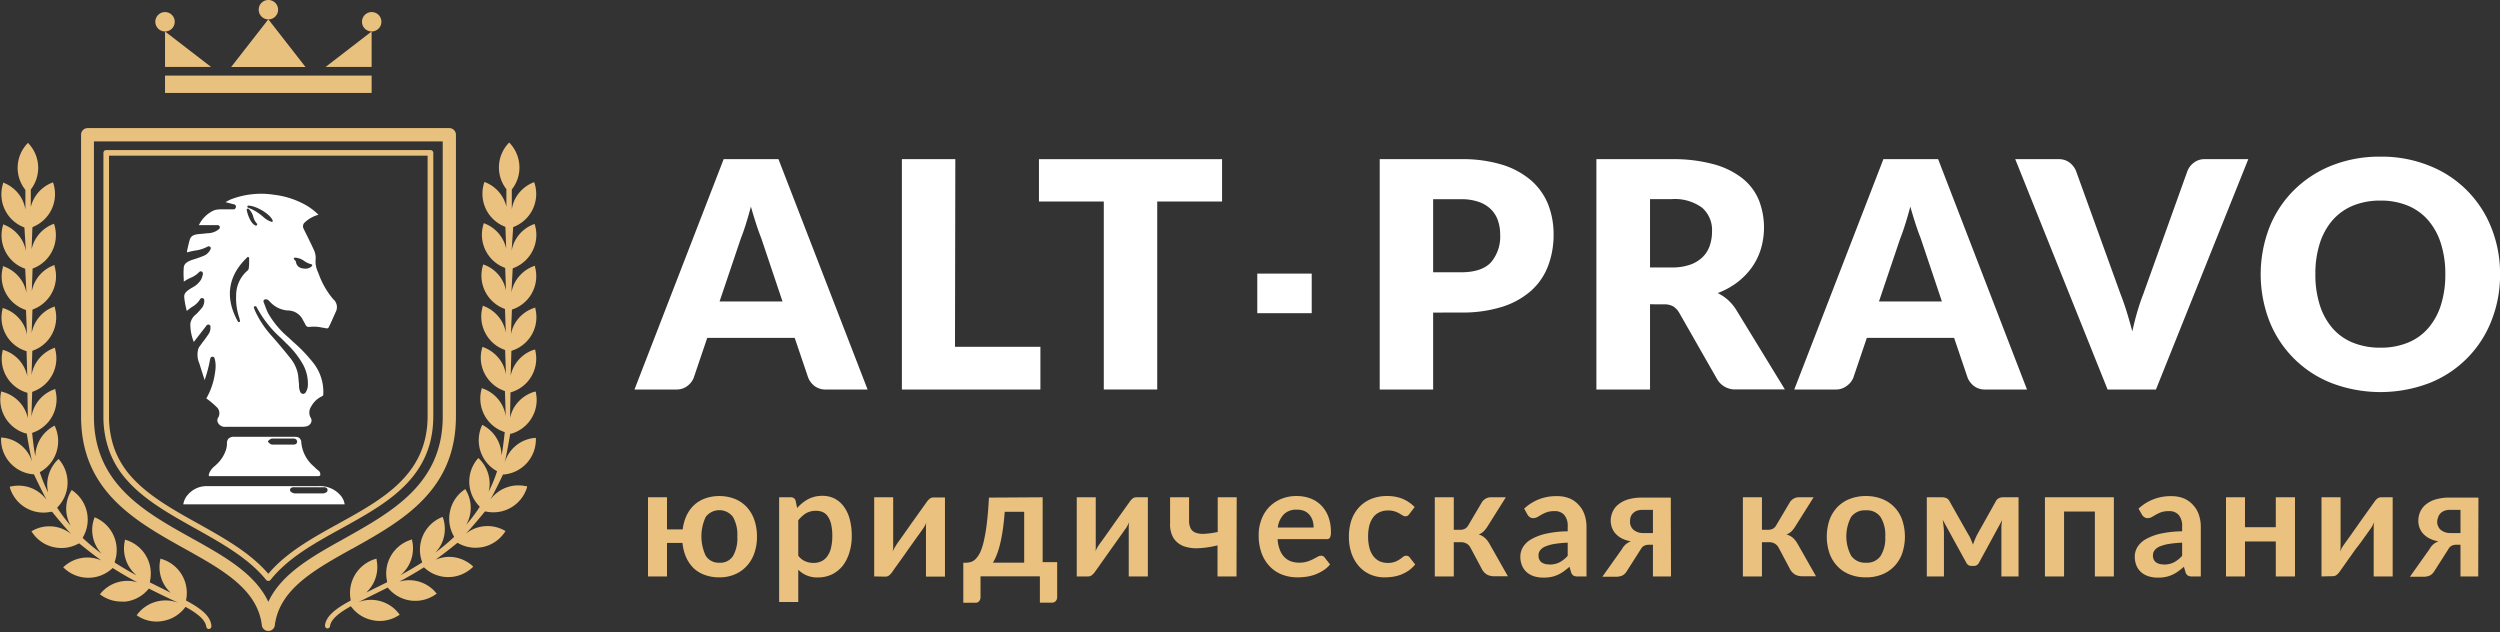 <?xml version="1.0" encoding="UTF-8"?> <svg xmlns="http://www.w3.org/2000/svg" id="Слой_1" data-name="Слой 1" viewBox="0 0 379.01 95.82"><rect x="0" y="0" width="379.01" height="95.82" fill="#333333" stroke="none"/> <defs> <style>.cls-1,.cls-3{fill:#e9c17f;}.cls-1{fill-rule:evenodd;}.cls-2{fill:#fff;}.cls-4{fill:#eac17f;}</style> </defs> <title>qw</title> <polygon class="cls-1" points="37.88 6.52 35.05 10.15 35.03 10.16 40.68 10.16 46.32 10.16 46.31 10.15 43.48 6.52 40.68 2.93 37.88 6.52 37.88 6.52"></polygon> <polygon class="cls-1" points="56.34 4.77 49.36 10.15 49.36 10.15 56.34 10.15 56.34 10.15 56.34 4.77 56.34 4.77"></polygon> <polygon class="cls-1" points="56.34 11.46 25.02 11.46 25.02 14.09 56.34 14.09 56.34 11.46 56.34 11.46"></polygon> <polygon class="cls-1" points="32 10.15 25.02 4.77 25.02 10.15 25.02 10.15 32 10.15 32 10.15 32 10.15"></polygon> <path class="cls-1" d="M133,375.44a1.47,1.47,0,1,1-1.47,1.47,1.47,1.47,0,0,1,1.47-1.47Z" transform="translate(-107.98 -373.61)"></path> <path class="cls-1" d="M148.66,373.61a1.47,1.47,0,1,1-1.46,1.46,1.46,1.46,0,0,1,1.46-1.46Z" transform="translate(-107.98 -373.61)"></path> <path class="cls-1" d="M164.32,375.44a1.47,1.47,0,1,1-1.46,1.47,1.47,1.47,0,0,1,1.46-1.47Z" transform="translate(-107.98 -373.61)"></path> <path class="cls-2" d="M138.14,414.89a.33.33,0,0,1,.4-.12.34.34,0,0,1,.2.37,3.07,3.07,0,0,1-.27.84,3.3,3.3,0,0,1-1.35,1.23c-.78.47-1.26.81-1.21,1.45a11.34,11.34,0,0,0,.31,1.77l.08.32a7.9,7.9,0,0,1,.81-.62,3.29,3.29,0,0,0,1.21-1.16.33.33,0,0,1,.39-.16.33.33,0,0,1,.24.34,1.86,1.86,0,0,1-.26,1,10.07,10.07,0,0,1-1,1.12,2.18,2.18,0,0,0-.85,1.4,7.1,7.1,0,0,0,.52,2.78l1.93-2.49a.33.33,0,0,1,.59.28,1.7,1.7,0,0,1,0,.22,1.57,1.57,0,0,1-.19.65c-.24.38-.5.73-.76,1.09-.14.17-.27.35-.4.53l-.14.2a2.3,2.3,0,0,0-.34.54,3.28,3.28,0,0,0,.15,2.23c.24.78.49,1.55.74,2.34l.06.2a20.11,20.11,0,0,0,.8-3l.07-.29a.32.32,0,0,1,.32-.26.31.31,0,0,1,.32.25,4,4,0,0,1,.16,1.16,6.87,6.87,0,0,1-.11,1.13,10.58,10.58,0,0,1-1.3,3.78s0,0,0,0l0,0a12.58,12.58,0,0,1,1.5,1.25,1.28,1.28,0,0,1,.25,1.73.79.79,0,0,0,.05.77,1.17,1.17,0,0,0,1.18.55h11.63a2.79,2.79,0,0,0,.63-.08,1,1,0,0,0,.65-.57.76.76,0,0,0-.05-.69,1.61,1.61,0,0,1,.07-1.75,3.51,3.51,0,0,1,1.58-1.51c.19-.09.23-.15.24-.31a7.09,7.09,0,0,0-1.58-4.86,23.46,23.46,0,0,0-3-3.12l-.71-.66a13.67,13.67,0,0,1-3.08-3.68,10.11,10.11,0,0,1-.46-1.12c-.07-.17-.13-.34-.2-.52a.34.34,0,0,1,0-.31.34.34,0,0,1,.28-.14h.1a.46.46,0,0,1,.28.1c.1.08.19.18.29.27a4,4,0,0,0,2.7,1.32,2.54,2.54,0,0,1,2.28,1.41c.08.16.17.31.26.47l.13.25a.55.55,0,0,0,.63.36,5.67,5.67,0,0,1,1.3,0,5.09,5.09,0,0,1,.66.12c.23,0,.46.09.69.11h0a.36.36,0,0,0,.22-.11c.28-.54.53-1.11.78-1.68l.32-.71a1.57,1.57,0,0,0-.39-1.94,12.4,12.4,0,0,1-2.2-3.84l-.1-.25a3.74,3.74,0,0,1-.37-1.79,2.9,2.9,0,0,0-.25-1.57c-.29-.64-.6-1.27-.91-1.9-.22-.45-.45-.9-.67-1.36a.79.79,0,0,1,.11-.84,4.87,4.87,0,0,1,2.16-1.24,9,9,0,0,0-1.92-1.47,12.94,12.94,0,0,0-4.79-1.56,12.79,12.79,0,0,0-6.58.7,5.47,5.47,0,0,0-.79.42l1.32.34a.34.34,0,0,1,.25.3.41.41,0,0,1-.08.29c-.06.07-.14.16-.23.16l-.43,0-1,0-.46,0a3.6,3.6,0,0,0-1.08.13,4.68,4.68,0,0,0-2.34,2.26h2.85a.34.34,0,0,1,.31.21.34.34,0,0,1-.09.37,2.65,2.65,0,0,1-1.54.64c-.29,0-.58.06-.88.08l-.66.06c-.82.08-1.19.31-1.35.8s-.29,1.12-.43,1.72c0,.09,0,.17,0,.26a9.16,9.16,0,0,1,1.21-.28,5.64,5.64,0,0,0,1.9-.6.33.33,0,0,1,.41.05.32.32,0,0,1,0,.41,2,2,0,0,1-.79.84,14.73,14.73,0,0,1-1.52.57l-.44.14c-.72.25-1.21.55-1.27,1.16a12,12,0,0,0,0,1.8c0,.11,0,.23,0,.34a6.93,6.93,0,0,1,1-.57A3.7,3.7,0,0,0,138.14,414.89Zm14.59-2.22a2.59,2.59,0,0,1,1.39.52,3.16,3.16,0,0,0,1.06.48.18.18,0,0,1,.13.12.16.16,0,0,1-.05.17,1.38,1.38,0,0,1-1,.38,2.34,2.34,0,0,1-.49-.06,1.09,1.09,0,0,1-.92-1,.78.78,0,0,0-.16-.22l-.14-.15a.17.17,0,0,1,0-.18A.2.2,0,0,1,152.73,412.67Zm-2.15,12.19c.27.27.54.53.81.81a13.44,13.44,0,0,1,2.54,3.22,6.09,6.09,0,0,1,.72,3.27,2.18,2.18,0,0,1-.27.84.54.54,0,0,1-.46.33h0a.55.55,0,0,1-.44-.35,2.55,2.55,0,0,1-.17-.81v0c0-.24,0-.48-.05-.72a11.31,11.31,0,0,0-.12-1.17,5.7,5.7,0,0,0-1.28-2.54c-.65-.83-1.35-1.64-2-2.42-.22-.24-.43-.49-.64-.73a14.91,14.91,0,0,1-2.55-3.81,2.35,2.35,0,0,1-.14-.37l-.06-.15a.19.19,0,0,1,.08-.21l.08,0a.17.17,0,0,1,.14,0,.22.22,0,0,1,.1.09A16.7,16.7,0,0,0,150.58,424.86Zm-5-20.08c1.24,0,3.39,1.3,3.73,2.25a.16.16,0,0,1,0,.16.14.14,0,0,1-.12.06h0a3.1,3.1,0,0,1-1.24-.71l-.21-.17a7.06,7.06,0,0,0-2.14-1.27.16.16,0,0,1-.12-.18A.18.18,0,0,1,145.6,404.78Zm-.11.48a.21.21,0,0,1,.2,0,2.61,2.61,0,0,1,.72,1.26,2.38,2.38,0,0,0,.55,1,.18.18,0,0,1,0,.21.16.16,0,0,1-.14.08h-.05c-.67-.22-1.18-1.41-1.38-2.42A.18.18,0,0,1,145.49,405.26Zm0,7.33a.15.15,0,0,1,.18,0,.16.16,0,0,1,.1.16l0,.39c0,.38,0,.77-.06,1.16a.61.61,0,0,1-.23.37,4.92,4.92,0,0,0-1.68,3.71,9.32,9.32,0,0,0,.52,3.54c0,.08,0,.16.06.23l0,.1a.17.17,0,0,1-.1.19h-.06a.18.18,0,0,1-.15-.08C142.65,419.86,141.73,416.15,145.5,412.59Z" transform="translate(-107.98 -373.61)"></path> <path class="cls-2" d="M155.58,444.34a5.35,5.35,0,0,1-1.93-3.79.82.82,0,0,0-.15-.37c-.19-.32-.52-.35-1-.35h-9a1.19,1.19,0,0,0-.86.26,1,1,0,0,0-.25.77,3.18,3.18,0,0,1-.17,1,5.2,5.2,0,0,1-1.48,2.22l-.21.2a2.52,2.52,0,0,0-.88,1.22,1.11,1.11,0,0,0,0,.29h16.54a.41.41,0,0,0,.33-.11c.05-.07,0-.2,0-.37a1.23,1.23,0,0,0-.19-.31C156,444.78,155.8,444.56,155.58,444.34Zm-2.65-3.49a.62.62,0,0,1-.48.16h-1.58l-1.65,0a.66.66,0,0,1-.42-.23l-.12-.11a.19.19,0,0,1-.07-.14.14.14,0,0,1,.08-.13l.13-.1a.77.77,0,0,1,.41-.21c.39,0,.79,0,1.18,0h2c.53,0,.6.32.61.46A.44.44,0,0,1,152.93,440.85Z" transform="translate(-107.98 -373.61)"></path> <path class="cls-2" d="M159.61,448.72a4.09,4.09,0,0,0-3.36-1.41h-1.89l-15.07,0a3.7,3.7,0,0,0-2.8,1.27,2.82,2.82,0,0,0-.72,1.49h24.46A2.6,2.6,0,0,0,159.61,448.72Zm-2.64-.31c-.53,0-1.08,0-1.6,0h-1.76l-.94,0c-.22,0-.66-.19-.71-.43a.44.44,0,0,1,.08-.34.66.66,0,0,1,.53-.16h.05c1.38,0,2.81,0,4.39,0v.16l0-.16a.68.68,0,0,1,.54.16.4.4,0,0,1,.08.34C157.62,448.25,157.16,448.4,157,448.41Z" transform="translate(-107.98 -373.61)"></path> <path class="cls-3" d="M148.66,464.85c2-4.3,6.71-6.92,11.66-9.67,7.1-4,14.78-8.24,14.78-18.41V395.05H122.22v41.72c0,10.17,7.68,14.45,14.79,18.41,4.94,2.75,9.63,5.37,11.65,9.67Zm12.61-8c-5.71,3.18-11,6.15-11.64,11.66a1,1,0,0,1-1.94,0c-.6-5.52-5.93-8.49-11.63-11.67-7.59-4.23-15.79-8.8-15.79-20.11v-42.7a1,1,0,0,1,1-1h54.83a1,1,0,0,1,1,1v42.7c0,11.31-8.21,15.88-15.79,20.11Z" transform="translate(-107.98 -373.61)"></path> <path class="cls-4" d="M136.19,464.65v-.07a5.36,5.36,0,0,0-3.74-6.23l-.17-.05,0,.18a5.27,5.27,0,0,0,1.59,5l-.8-.4h0l-2.36-1.17,0-.16a5.33,5.33,0,0,0-3.63-6.28l-.17-.06,0,.18a5.31,5.31,0,0,0,1.77,5.25c-1.09-.59-2.19-1.23-3.3-1.94l0-.15a5.36,5.36,0,0,0-2.89-6.65l-.17-.07-.06.17a5.25,5.25,0,0,0,1.12,5.35,31.39,31.39,0,0,1-2.85-2.37l0-.07A5.35,5.35,0,0,0,119,448l-.15-.11-.09.16a5.21,5.21,0,0,0-.06,5.26,23.9,23.9,0,0,1-2.06-2.74l0,0a5.36,5.36,0,0,0,.33-7.25l-.12-.13-.12.12a5.4,5.4,0,0,0-1.59,3.56,5.65,5.65,0,0,0,.15,1.43,23.52,23.52,0,0,1-1.28-3.11l0,0a5.28,5.28,0,0,0,2.51-3,5.34,5.34,0,0,0-.19-3.89l-.07-.16-.16.08a5.35,5.35,0,0,0-2.5,3,5,5,0,0,0-.26,1.58c-.25-1.15-.49-3.56-.49-3.56l.17-.06a5.35,5.35,0,0,0,3.35-6.43l0-.18-.17.07a5.3,5.3,0,0,0-3.46,4.19l.12-3.81.17-.06a5.36,5.36,0,0,0,3.3-6.46l0-.18-.17.06a5.36,5.36,0,0,0-2.91,2.59,5.26,5.26,0,0,0-.49,1.53l.12-3.7.17-.07a5.28,5.28,0,0,0,2.89-2.61,5.38,5.38,0,0,0,.35-3.88l0-.17-.17.06a5.22,5.22,0,0,0-3.34,4l.12-3.58.17-.07a5.36,5.36,0,0,0,3.18-6.52l0-.18-.17.07a5.25,5.25,0,0,0-3.28,3.92l.12-3.45.17-.06a5.33,5.33,0,0,0,2.84-2.67,5.4,5.4,0,0,0,.29-3.89l-.06-.17-.17.07a5.33,5.33,0,0,0-2.84,2.67,5.78,5.78,0,0,0-.38,1.13l.12-3.3L113,408a5.36,5.36,0,0,0,3.07-6.58l-.06-.17-.16.07A5.3,5.3,0,0,0,113,404a5.22,5.22,0,0,0-.35,1v-2.66a5.38,5.38,0,0,0-.31-6.94l-.12-.14-.12.14a5.35,5.35,0,0,0-.27,7v3a5.44,5.44,0,0,0-.4-1.36,5.3,5.3,0,0,0-2.82-2.69l-.17-.07,0,.17a5.36,5.36,0,0,0,3.07,6.58l.17.07.23,3.63a5.09,5.09,0,0,0-.44-1.42,5.35,5.35,0,0,0-2.87-2.63l-.17-.06,0,.17a5.34,5.34,0,0,0,.33,3.87,5.28,5.28,0,0,0,2.87,2.63l.17.06.19,3.7a5.23,5.23,0,0,0-.48-1.48,5.36,5.36,0,0,0-2.92-2.56l-.17-.06,0,.18a5.33,5.33,0,0,0,3.33,6.42l.17.06.15,3.74a5.2,5.2,0,0,0-.52-1.51,5.33,5.33,0,0,0-3-2.49l-.18-.06,0,.17a5.31,5.31,0,0,0,3.47,6.34l.17.06.1,3.79a5,5,0,0,0-.57-1.54,5.25,5.25,0,0,0-3-2.43l-.17,0,0,.17a5.34,5.34,0,0,0,3.6,6.26l.17.05.06,3.7c0,.05,0,.1,0,.15a5.26,5.26,0,0,0-.62-1.59A5.34,5.34,0,0,0,108.3,433l-.17-.05,0,.18a5.33,5.33,0,0,0,3.73,6.18l.17,0s.48,3,.89,4.56a5.21,5.21,0,0,0-4.6-3.92l-.18,0v.18a5.32,5.32,0,0,0,4.8,5.38l.18,0s1.11,2.37,1.93,3.88a5.48,5.48,0,0,0-1.57-1.42,5.26,5.26,0,0,0-3.82-.61l-.18,0,0,.18a5.32,5.32,0,0,0,6.22,3.66l.18,0s1.7,2.12,2.89,3.37a5.25,5.25,0,0,0-5.87-.5l-.15.09.1.15a5.28,5.28,0,0,0,3.17,2.23,5.51,5.51,0,0,0,1.27.15,5.29,5.29,0,0,0,2.57-.66L120,456s2.06,1.67,3.34,2.57a5.59,5.59,0,0,0-2-.44h-.09a5.3,5.3,0,0,0-3.55,1.36l-.14.12.14.13a5.33,5.33,0,0,0,3.59,1.46h.09a5.3,5.3,0,0,0,3.55-1.36l.13-.12,0,0c1.26.8,2.51,1.52,3.75,2.17a5.29,5.29,0,0,0-5.57,1.68l-.11.14.14.1a5.31,5.31,0,0,0,3.09,1,5.07,5.07,0,0,0,.68,0,5.31,5.31,0,0,0,3.42-1.87l.09-.1c.74.37,1.46.73,2.15,1.06L135,465a5.36,5.36,0,0,0-6.2,1.75l-.1.14.15.1a5.29,5.29,0,0,0,2.88.85,5,5,0,0,0,.94-.09,5.33,5.33,0,0,0,3.33-2l.1-.14c1.81,1,3,1.95,3.15,3a.4.4,0,0,0,.41.36h0a.39.39,0,0,0,.28-.15.41.41,0,0,0,.09-.3C139.93,467,138.44,465.86,136.19,464.65Z" transform="translate(-107.98 -373.61)"></path> <path class="cls-4" d="M184.24,445.54l.18,0a5.32,5.32,0,0,0,4.8-5.38V440l-.18,0a5.23,5.23,0,0,0-4.6,3.94c.41-1.61.89-4.58.89-4.58l.17,0a5.34,5.34,0,0,0,3.07-2.36,5.28,5.28,0,0,0,.66-3.82l0-.18L189,433a5.41,5.41,0,0,0-3.07,2.36,5.53,5.53,0,0,0-.62,1.59c0-.05,0-.1,0-.15l.06-3.7.18-.05a5.32,5.32,0,0,0,3.59-6.26l0-.17-.17,0a5.28,5.28,0,0,0-3,2.43,5,5,0,0,0-.57,1.54l.11-3.79.17-.06a5.32,5.32,0,0,0,3.46-6.34l0-.17-.17.06a5.3,5.3,0,0,0-3,2.49,5.23,5.23,0,0,0-.53,1.51l.15-3.74.17-.06a5.33,5.33,0,0,0,3.33-6.42l0-.18-.17.06a5.33,5.33,0,0,0-2.92,2.56,5.26,5.26,0,0,0-.49,1.48l.2-3.7.16-.06a5.37,5.37,0,0,0,3.21-6.5l-.06-.17-.16.06a5.28,5.28,0,0,0-2.87,2.63,5.11,5.11,0,0,0-.45,1.42l.24-3.63.17-.07a5.36,5.36,0,0,0,3.07-6.58l-.06-.17-.17.07a5.33,5.33,0,0,0-2.82,2.69,5.44,5.44,0,0,0-.4,1.36l0-3a5.35,5.35,0,0,0,1.16-3.32,5.4,5.4,0,0,0-1.43-3.67l-.13-.14-.12.14a5.36,5.36,0,0,0-.3,6.94l0,2.66a5.18,5.18,0,0,0-.34-1,5.3,5.3,0,0,0-2.82-2.69l-.17-.07-.05.17a5.36,5.36,0,0,0,3.07,6.58l.16.07.12,3.3a5,5,0,0,0-.38-1.13,5.33,5.33,0,0,0-2.84-2.67l-.17-.07-.05.17a5.35,5.35,0,0,0,3.13,6.56l.16.06.12,3.45a5.17,5.17,0,0,0-3.28-3.92l-.16-.07-.06.18a5.36,5.36,0,0,0,3.18,6.52l.17.07.12,3.57a5.45,5.45,0,0,0-.45-1.4,5.34,5.34,0,0,0-2.89-2.62l-.17-.06,0,.17a5.33,5.33,0,0,0,.36,3.88,5.26,5.26,0,0,0,2.88,2.61l.17.07.12,3.7a5.56,5.56,0,0,0-.48-1.53,5.39,5.39,0,0,0-2.91-2.59l-.17-.06-.05.18a5.31,5.31,0,0,0,.38,3.87,5.39,5.39,0,0,0,2.91,2.59l.17.06.12,3.81a5.18,5.18,0,0,0-.52-1.63,5.3,5.3,0,0,0-2.93-2.56l-.17-.07-.05.18a5.36,5.36,0,0,0,.42,3.87,5.27,5.27,0,0,0,2.93,2.56l.17.06s-.24,2.41-.49,3.56a5,5,0,0,0-.26-1.58,5.35,5.35,0,0,0-2.5-3l-.16-.08-.07.16a5.35,5.35,0,0,0,2.32,6.87l0,0a22.24,22.24,0,0,1-1.28,3.11,5.23,5.23,0,0,0,.15-1.43,5.34,5.34,0,0,0-1.58-3.56l-.13-.12-.12.13a5.34,5.34,0,0,0,.34,7.25l0,0a23.62,23.62,0,0,1-2.06,2.74,5.23,5.23,0,0,0-.05-5.26l-.09-.16-.15.11a5.26,5.26,0,0,0-2.16,3.24,5.35,5.35,0,0,0,.6,3.85l0,.07a30,30,0,0,1-2.84,2.37,5.14,5.14,0,0,0,1-1.46,5.29,5.29,0,0,0,.15-3.89L175,452l-.16.07a5.35,5.35,0,0,0-2.9,6.65l.05.15c-1.1.7-2.21,1.35-3.3,1.94a5.18,5.18,0,0,0,1.19-1.4,5.34,5.34,0,0,0,.58-3.85l0-.18-.17.06a5.35,5.35,0,0,0-3.63,6.28l0,.16-2.37,1.17-.8.4a5.66,5.66,0,0,0,.93-1.13,5.32,5.32,0,0,0,.65-3.84l0-.18-.18.05a5.38,5.38,0,0,0-3.74,6.23l0,.07c-2.25,1.21-3.74,2.34-3.9,3.78a.41.41,0,0,0,.36.45h0a.4.4,0,0,0,.41-.36c.12-1,1.34-2,3.15-3l.11.14a5.31,5.31,0,0,0,3.32,2,5.07,5.07,0,0,0,.94.09,5.33,5.33,0,0,0,2.89-.85l.15-.1-.11-.14a5.35,5.35,0,0,0-6.19-1.75l2.34-1.16,2.14-1.06.09.1a5.34,5.34,0,0,0,7.19.92l.15-.1-.12-.14a5.29,5.29,0,0,0-3.41-1.86,5.36,5.36,0,0,0-2.15.18c1.23-.66,2.49-1.37,3.74-2.17l0,0,.14.12a5.3,5.3,0,0,0,3.55,1.36H176a5.35,5.35,0,0,0,3.6-1.46l.13-.13-.13-.12a5.35,5.35,0,0,0-3.56-1.36H176a5.6,5.6,0,0,0-2,.44c1.28-.9,3.34-2.57,3.34-2.57l.16.09a5.32,5.32,0,0,0,2.57.66,5.53,5.53,0,0,0,1.28-.15,5.31,5.31,0,0,0,3.17-2.23l.1-.15-.16-.09a5.27,5.27,0,0,0-5.87.5c1.19-1.25,2.9-3.37,2.9-3.37l.17,0a5.33,5.33,0,0,0,6.22-3.66l0-.18-.17,0a5.28,5.28,0,0,0-3.83.61,5.37,5.37,0,0,0-1.57,1.43C183.13,447.92,184.24,445.54,184.24,445.54Z" transform="translate(-107.98 -373.61)"></path> <path class="cls-3" d="M148.66,460.6c2.73-3.25,6.71-5.44,10.67-7.63,6.76-3.73,13.48-7.44,13.48-16.31V397.21h-48.3v39.45a14.44,14.44,0,0,0,.8,4.95,13.23,13.23,0,0,0,2.58,4.27c2.55,2.87,6.32,5,10.11,7.1,4,2.23,7.95,4.46,10.66,7.62Zm11.08-6.88c-4.05,2.23-8.1,4.47-10.73,7.79a.6.6,0,0,1-.08.08.43.43,0,0,1-.6-.06c-2.6-3.24-6.68-5.53-10.75-7.81-3.85-2.15-7.68-4.3-10.32-7.28a13.63,13.63,0,0,1-2.74-4.55,15.15,15.15,0,0,1-.86-5.23V396.79a.42.42,0,0,1,.42-.43h49.16a.43.43,0,0,1,.43.43v39.87c0,9.37-6.95,13.2-13.93,17.06Z" transform="translate(-107.98 -373.61)"></path> <path class="cls-2" d="M239.51,432.66h-6.28a2.75,2.75,0,0,1-1.71-.49,3.14,3.14,0,0,1-1-1.26l-2.06-6.08H215.2l-2.06,6.08a2.84,2.84,0,0,1-.95,1.21,2.63,2.63,0,0,1-1.69.54h-6.33l13.52-34.92H226Zm-22.44-13.35h9.54l-3.21-9.56c-.24-.61-.5-1.32-.77-2.15s-.54-1.71-.81-2.67c-.26,1-.52,1.88-.78,2.71s-.52,1.55-.76,2.16Z" transform="translate(-107.98 -373.61)"></path> <path class="cls-2" d="M252.76,426.19h12.95v6.47h-21V397.74h8.1Z" transform="translate(-107.98 -373.61)"></path> <path class="cls-2" d="M293.25,397.74v6.42h-9.83v28.5h-8.1v-28.5h-9.83v-6.42Z" transform="translate(-107.98 -373.61)"></path> <path class="cls-2" d="M298.59,415.09h8.25v6h-8.25Z" transform="translate(-107.98 -373.61)"></path> <path class="cls-2" d="M325.25,421v11.67h-8.1V397.74h12.32a20.45,20.45,0,0,1,6.34.87,12.33,12.33,0,0,1,4.36,2.41,9.55,9.55,0,0,1,2.53,3.62,12.37,12.37,0,0,1,.81,4.51,13.2,13.2,0,0,1-.84,4.79,9.59,9.59,0,0,1-2.56,3.74,12.16,12.16,0,0,1-4.38,2.44,20.09,20.09,0,0,1-6.26.87Zm0-6.11h4.22c2.11,0,3.62-.51,4.55-1.51a6,6,0,0,0,1.39-4.22,6.27,6.27,0,0,0-.36-2.18,4.36,4.36,0,0,0-1.09-1.69,4.83,4.83,0,0,0-1.85-1.09,8,8,0,0,0-2.64-.39h-4.22Z" transform="translate(-107.98 -373.61)"></path> <path class="cls-2" d="M358.13,419.74v12.92H350V397.74h11.36a23.25,23.25,0,0,1,6.46.78,12.17,12.17,0,0,1,4.37,2.17,8.27,8.27,0,0,1,2.45,3.28,11.45,11.45,0,0,1,.31,7.34,9.74,9.74,0,0,1-1.35,2.79,10.63,10.63,0,0,1-2.21,2.29,11.7,11.7,0,0,1-3,1.65,7.16,7.16,0,0,1,1.51,1,7.34,7.34,0,0,1,1.24,1.45l7.43,12.15h-7.33a3.12,3.12,0,0,1-2.93-1.53L362.54,421a2.78,2.78,0,0,0-.91-.95,2.81,2.81,0,0,0-1.44-.3Zm0-5.58h3.26a8.34,8.34,0,0,0,2.82-.42,5.13,5.13,0,0,0,1.9-1.16,4.4,4.4,0,0,0,1.08-1.74,6.51,6.51,0,0,0,.34-2.15,4.49,4.49,0,0,0-1.5-3.59,7,7,0,0,0-4.64-1.3h-3.26Z" transform="translate(-107.98 -373.61)"></path> <path class="cls-2" d="M415.28,432.66H409a2.75,2.75,0,0,1-1.71-.49,3.14,3.14,0,0,1-1-1.26l-2.06-6.08H391l-2.06,6.08a2.84,2.84,0,0,1-1,1.21,2.63,2.63,0,0,1-1.69.54H380l13.51-34.92h8.3Zm-22.44-13.35h9.54l-3.21-9.56c-.24-.61-.5-1.32-.77-2.15s-.54-1.71-.81-2.67c-.26,1-.52,1.88-.78,2.71s-.52,1.55-.76,2.16Z" transform="translate(-107.98 -373.61)"></path> <path class="cls-2" d="M413.5,397.74H420a2.7,2.7,0,0,1,1.7.49,3.15,3.15,0,0,1,1,1.26l6.76,18.7c.32.81.63,1.7.93,2.66s.59,2,.86,3c.23-1.06.48-2.06.76-3s.58-1.85.9-2.66l6.71-18.7a2.91,2.91,0,0,1,.95-1.21,2.63,2.63,0,0,1,1.69-.54h6.57l-14,34.92H427.5Z" transform="translate(-107.98 -373.61)"></path> <path class="cls-2" d="M487,415.19a18.81,18.81,0,0,1-1.31,7.05,16.62,16.62,0,0,1-9.4,9.44,20.81,20.81,0,0,1-14.85,0,16.63,16.63,0,0,1-9.43-9.44,19.77,19.77,0,0,1,0-14.1,16.67,16.67,0,0,1,3.69-5.65,17.11,17.11,0,0,1,5.74-3.77,19.58,19.58,0,0,1,7.43-1.36,19.27,19.27,0,0,1,7.42,1.38,16.64,16.64,0,0,1,9.4,9.43A18.69,18.69,0,0,1,487,415.19Zm-8.3,0a15,15,0,0,0-.67-4.66A9.92,9.92,0,0,0,476.1,407a8.27,8.27,0,0,0-3.08-2.21,10.63,10.63,0,0,0-4.15-.77,10.78,10.78,0,0,0-4.18.77A8.3,8.3,0,0,0,461.6,407a9.92,9.92,0,0,0-1.93,3.51,15,15,0,0,0-.67,4.66,15.18,15.18,0,0,0,.67,4.69,9.92,9.92,0,0,0,1.93,3.51,8.15,8.15,0,0,0,3.09,2.19,11,11,0,0,0,4.18.76,10.81,10.81,0,0,0,4.15-.76,8.11,8.11,0,0,0,3.08-2.19,9.92,9.92,0,0,0,1.93-3.51A15.18,15.18,0,0,0,478.7,415.19Z" transform="translate(-107.98 -373.61)"></path> <path class="cls-4" d="M209.1,449v4.87h2.38a6.82,6.82,0,0,1,.59-2.11,5.27,5.27,0,0,1,1.16-1.6,5,5,0,0,1,1.68-1,6.62,6.62,0,0,1,4.47.08,5.15,5.15,0,0,1,1.8,1.23,5.54,5.54,0,0,1,1.15,1.93,7.68,7.68,0,0,1,.41,2.56,7.45,7.45,0,0,1-.42,2.57,5.49,5.49,0,0,1-1.18,1.94,5.09,5.09,0,0,1-1.81,1.24,5.93,5.93,0,0,1-2.3.43,6.27,6.27,0,0,1-2.18-.36,4.81,4.81,0,0,1-1.68-1A5.43,5.43,0,0,1,212,458.1a7,7,0,0,1-.55-2.18H209.1V461h-2.88V449Zm7.93,9.92a2.3,2.3,0,0,0,2.07-1,5.38,5.38,0,0,0,.66-2.94,5.44,5.44,0,0,0-.66-3,2.59,2.59,0,0,0-4.13,0,6.93,6.93,0,0,0,0,5.88A2.3,2.3,0,0,0,217,458.92Z" transform="translate(-107.98 -373.61)"></path> <path class="cls-4" d="M226.1,464.87V449h1.76a.71.71,0,0,1,.74.52l.23,1.11a6.08,6.08,0,0,1,1.66-1.34,4.55,4.55,0,0,1,2.2-.51,4,4,0,0,1,1.79.4,4.07,4.07,0,0,1,1.4,1.19,5.56,5.56,0,0,1,.91,1.91,9.81,9.81,0,0,1,.32,2.61,8.21,8.21,0,0,1-.36,2.48,6.25,6.25,0,0,1-1,2,4.88,4.88,0,0,1-1.62,1.31,4.82,4.82,0,0,1-2.13.47,4,4,0,0,1-3-1.16v4.89Zm5.6-13.82a3,3,0,0,0-1.54.38A4.5,4.5,0,0,0,229,452.5v5.36a2.71,2.71,0,0,0,1.07.85,3.2,3.2,0,0,0,1.25.24,2.65,2.65,0,0,0,1.18-.25,2.26,2.26,0,0,0,.89-.74,3.63,3.63,0,0,0,.57-1.27,7.33,7.33,0,0,0,.2-1.8,8.2,8.2,0,0,0-.17-1.78,3.49,3.49,0,0,0-.49-1.18,1.86,1.86,0,0,0-.76-.67A2.38,2.38,0,0,0,231.7,451.05Z" transform="translate(-107.98 -373.61)"></path> <path class="cls-4" d="M240.51,461V449h2.88v7c0,.18,0,.37,0,.59s-.05.43-.08.64a5.35,5.35,0,0,1,.52-.94A3,3,0,0,1,244,456l.54-.75.75-1.06c.28-.39.57-.8.85-1.21l2.31-3.24a2.47,2.47,0,0,1,.44-.49.89.89,0,0,1,.6-.22h1.75v12h-2.88v-7c0-.18,0-.37,0-.59s0-.42.09-.64l-.26.51c-.09.16-.17.3-.26.43l-.23.32-.54.76c-.23.31-.48.67-.76,1.06l-.85,1.19c-.67,1-1.44,2-2.3,3.25a2.26,2.26,0,0,1-.42.47.88.88,0,0,1-.6.24Z" transform="translate(-107.98 -373.61)"></path> <path class="cls-4" d="M266.05,449v9.83h2.2v5.29a.89.89,0,0,1-.23.63.81.81,0,0,1-.59.23h-1.8v-4h-9v3.19a.9.9,0,0,1-.19.56.71.71,0,0,1-.6.26h-1.82v-6.07h.46a2.55,2.55,0,0,0,.77-.14,1.75,1.75,0,0,0,.71-.5,4,4,0,0,0,.65-1,9.36,9.36,0,0,0,.55-1.77,24.14,24.14,0,0,0,.44-2.68c.13-1.06.23-2.32.31-3.78Zm-5.75,2.2c-.08,1-.17,1.91-.29,2.71s-.25,1.53-.41,2.16a11.44,11.44,0,0,1-.51,1.64,6.72,6.72,0,0,1-.58,1.2h4.74V451.2Z" transform="translate(-107.98 -373.61)"></path> <path class="cls-4" d="M271.22,461V449h2.88v7c0,.18,0,.37,0,.59s0,.43-.07.64a6.12,6.12,0,0,1,.51-.94l.22-.32.55-.75.75-1.06.85-1.21,2.31-3.24a2.4,2.4,0,0,1,.43-.49.92.92,0,0,1,.61-.22H282v12H279.1v-7c0-.18,0-.37,0-.59a5.08,5.08,0,0,1,.08-.64c-.08.18-.17.35-.26.51s-.17.3-.25.43a2.45,2.45,0,0,0-.24.32l-.54.76-.75,1.06-.85,1.19-2.3,3.25a2.32,2.32,0,0,1-.43.47.85.85,0,0,1-.6.24Z" transform="translate(-107.98 -373.61)"></path> <path class="cls-4" d="M295.44,461h-2.88v-4.71a14.48,14.48,0,0,1-2.87.43,5.71,5.71,0,0,1-2.27-.31,3.19,3.19,0,0,1-1.51-1.19,4,4,0,0,1-.54-2.22v-4h2.88v3.53a2.54,2.54,0,0,0,.24,1.19,1.4,1.4,0,0,0,.76.65,3.31,3.31,0,0,0,1.34.17,13.6,13.6,0,0,0,2-.28V449h2.88Z" transform="translate(-107.98 -373.61)"></path> <path class="cls-4" d="M304.55,448.81a5.92,5.92,0,0,1,2.09.36,4.55,4.55,0,0,1,1.64,1.06,4.85,4.85,0,0,1,1.08,1.7,6.34,6.34,0,0,1,.39,2.3,1.84,1.84,0,0,1-.14.89.57.57,0,0,1-.53.22h-7.41a5.2,5.2,0,0,0,.33,1.6,3.24,3.24,0,0,0,.67,1.1,2.61,2.61,0,0,0,1,.66,3.7,3.7,0,0,0,1.28.21,3.88,3.88,0,0,0,1.2-.16,5.86,5.86,0,0,0,.89-.36l.67-.36a1.1,1.1,0,0,1,.55-.17.61.61,0,0,1,.54.27l.82,1.05a4.33,4.33,0,0,1-1.07.94,6.79,6.79,0,0,1-1.24.61,6.69,6.69,0,0,1-1.32.32,9.8,9.8,0,0,1-1.3.09,6.5,6.5,0,0,1-2.32-.41,5.25,5.25,0,0,1-1.87-1.23,5.87,5.87,0,0,1-1.25-2,7.89,7.89,0,0,1-.45-2.77,6.52,6.52,0,0,1,.4-2.31,5.59,5.59,0,0,1,1.13-1.88,5.45,5.45,0,0,1,1.81-1.26A6,6,0,0,1,304.55,448.81Zm.06,2.07a2.63,2.63,0,0,0-2,.71,3.43,3.43,0,0,0-.91,2h5.43a3.62,3.62,0,0,0-.15-1.06,2.63,2.63,0,0,0-.48-.87,2.09,2.09,0,0,0-.8-.59A2.76,2.76,0,0,0,304.61,450.88Z" transform="translate(-107.98 -373.61)"></path> <path class="cls-4" d="M321.65,451.53a1.18,1.18,0,0,1-.25.25.53.53,0,0,1-.36.1.81.81,0,0,1-.43-.14l-.5-.3a3.75,3.75,0,0,0-.69-.3,3.17,3.17,0,0,0-1-.14,3.07,3.07,0,0,0-1.33.28,2.42,2.42,0,0,0-.95.79,3.64,3.64,0,0,0-.57,1.24,6.83,6.83,0,0,0-.18,1.65,6.72,6.72,0,0,0,.2,1.7,3.68,3.68,0,0,0,.59,1.26,2.74,2.74,0,0,0,.93.77,2.93,2.93,0,0,0,1.24.26,3.08,3.08,0,0,0,1.11-.17,3.43,3.43,0,0,0,.72-.37c.2-.14.37-.26.51-.38a.76.76,0,0,1,.48-.17.59.59,0,0,1,.53.27l.83,1.05a5.06,5.06,0,0,1-1,.94,6.45,6.45,0,0,1-1.16.61,6,6,0,0,1-1.24.32,8.9,8.9,0,0,1-1.26.09,5.41,5.41,0,0,1-2.09-.41,4.93,4.93,0,0,1-1.72-1.21,5.93,5.93,0,0,1-1.16-1.94,7.62,7.62,0,0,1-.42-2.62,7.72,7.72,0,0,1,.37-2.45,5.55,5.55,0,0,1,1.12-1.94,5.11,5.11,0,0,1,1.82-1.29,6.26,6.26,0,0,1,2.5-.47,6.12,6.12,0,0,1,2.35.43,5.79,5.79,0,0,1,1.81,1.24Z" transform="translate(-107.98 -373.61)"></path> <path class="cls-4" d="M332.64,449.75a1.64,1.64,0,0,1,.57-.54A1.51,1.51,0,0,1,334,449h2.27l-2.79,4.44a4.09,4.09,0,0,1-.6.75,2.15,2.15,0,0,1-.73.45,2.41,2.41,0,0,1,.95.52,3.6,3.6,0,0,1,.68.87l2.8,4.94h-2a2.27,2.27,0,0,1-1.18-.26,2.16,2.16,0,0,1-.71-.73l-1.77-3.32a1.49,1.49,0,0,0-.6-.64,1.67,1.67,0,0,0-.85-.21h-1.09V461h-2.88V449h2.88v4.93h.93a1.52,1.52,0,0,0,.79-.18,1.44,1.44,0,0,0,.51-.55Z" transform="translate(-107.98 -373.61)"></path> <path class="cls-4" d="M347.15,461a1.23,1.23,0,0,1-.63-.13.88.88,0,0,1-.35-.49l-.25-.85a10.22,10.22,0,0,1-.89.71,5.11,5.11,0,0,1-.9.52,4.5,4.5,0,0,1-1,.32,6,6,0,0,1-1.17.1,4.83,4.83,0,0,1-1.4-.2,3.14,3.14,0,0,1-1.11-.61,2.78,2.78,0,0,1-.72-1,3.58,3.58,0,0,1-.26-1.41,2.78,2.78,0,0,1,.36-1.34,3.42,3.42,0,0,1,1.18-1.19,8,8,0,0,1,2.21-.88,15.83,15.83,0,0,1,3.43-.39v-.7a2.58,2.58,0,0,0-.52-1.78,1.85,1.85,0,0,0-1.48-.58,3.53,3.53,0,0,0-1.16.16,5.59,5.59,0,0,0-.81.37l-.63.37a1.27,1.27,0,0,1-.64.16.8.8,0,0,1-.51-.16,1.16,1.16,0,0,1-.34-.36l-.51-.92a7,7,0,0,1,5-1.89,4.81,4.81,0,0,1,1.88.34,3.88,3.88,0,0,1,1.4,1,4,4,0,0,1,.87,1.46,5.6,5.6,0,0,1,.3,1.87V461Zm-4.3-1.8a3.45,3.45,0,0,0,1.53-.32,4.62,4.62,0,0,0,1.27-1v-2a17.2,17.2,0,0,0-2.11.21,6.21,6.21,0,0,0-1.36.4,1.86,1.86,0,0,0-.73.58,1.19,1.19,0,0,0-.22.71,1.24,1.24,0,0,0,.45,1.08A1.91,1.91,0,0,0,342.85,459.17Z" transform="translate(-107.98 -373.61)"></path> <path class="cls-4" d="M361.31,461h-2.74v-4.81h-.5a2.35,2.35,0,0,0-.58.06,1.34,1.34,0,0,0-.38.18.87.87,0,0,0-.27.27l-.23.36-1.91,3a2.74,2.74,0,0,1-.3.43,1.55,1.55,0,0,1-.36.31,1.6,1.6,0,0,1-.48.18,2.52,2.52,0,0,1-.66.07h-2l3-4.23a2.43,2.43,0,0,1,1.33-1.14,4.74,4.74,0,0,1-1.42-.47,3.32,3.32,0,0,1-.95-.75,2.78,2.78,0,0,1-.52-.91,3.05,3.05,0,0,1-.17-1,3.26,3.26,0,0,1,.27-1.3,3,3,0,0,1,.83-1.12,4.27,4.27,0,0,1,1.47-.79,7.19,7.19,0,0,1,2.16-.29h4.38Zm-6.21-8.35a1.6,1.6,0,0,0,.55,1.3,2.25,2.25,0,0,0,1.49.47h1.43v-3.51H357a2.37,2.37,0,0,0-.91.15,1.73,1.73,0,0,0-.59.41,1.47,1.47,0,0,0-.32.57A2.2,2.2,0,0,0,355.1,452.62Z" transform="translate(-107.98 -373.61)"></path> <path class="cls-4" d="M379.33,449.75a1.64,1.64,0,0,1,.57-.54,1.49,1.49,0,0,1,.77-.21h2.26l-2.79,4.44a3.7,3.7,0,0,1-.59.75,2.19,2.19,0,0,1-.74.45,2.46,2.46,0,0,1,1,.52,3.87,3.87,0,0,1,.68.87l2.8,4.94h-2a2.29,2.29,0,0,1-1.18-.26,2.26,2.26,0,0,1-.71-.73l-1.76-3.32a1.62,1.62,0,0,0-.6-.64,1.71,1.71,0,0,0-.86-.21h-1.08V461h-2.89V449h2.89v4.93H376a1.52,1.52,0,0,0,.79-.18,1.35,1.35,0,0,0,.5-.55Z" transform="translate(-107.98 -373.61)"></path> <path class="cls-4" d="M390.86,448.81a6.64,6.64,0,0,1,2.42.43,5.25,5.25,0,0,1,3.07,3.16,8,8,0,0,1,0,5.13,5.39,5.39,0,0,1-1.2,1.94,5.23,5.23,0,0,1-1.87,1.24,6.44,6.44,0,0,1-2.42.43,6.53,6.53,0,0,1-2.43-.43,5.19,5.19,0,0,1-1.88-1.24,5.68,5.68,0,0,1-1.2-1.94,8,8,0,0,1,0-5.13,5.64,5.64,0,0,1,1.2-1.93,5.3,5.3,0,0,1,1.88-1.23A6.74,6.74,0,0,1,390.86,448.81Zm0,10.11a2.51,2.51,0,0,0,2.21-1,5,5,0,0,0,.72-2.94,5.08,5.08,0,0,0-.72-3,2.5,2.5,0,0,0-2.21-1,2.56,2.56,0,0,0-2.24,1,6.29,6.29,0,0,0,0,5.88A2.57,2.57,0,0,0,390.86,458.92Z" transform="translate(-107.98 -373.61)"></path> <path class="cls-4" d="M406.78,455.4c.11.26.22.52.31.78.09-.27.19-.53.3-.79s.22-.5.34-.74l2.8-5a1.05,1.05,0,0,1,.5-.52,1.44,1.44,0,0,1,.6-.13H414v12h-2.6v-6.68c0-.27,0-.58,0-.92a8.48,8.48,0,0,1,.12-.95l-3.51,6.46a.87.87,0,0,1-.82.5h-.3a.87.87,0,0,1-.82-.5l-3.57-6.5c.05.3.09.62.13,1a8.61,8.61,0,0,1,.06.94V461h-2.6V449h2.38a1.62,1.62,0,0,1,.6.13,1,1,0,0,1,.49.52l2.83,5C406.55,454.89,406.67,455.13,406.78,455.4Z" transform="translate(-107.98 -373.61)"></path> <path class="cls-4" d="M428.45,449v12h-2.88v-9.84H420.9V461H418V449Z" transform="translate(-107.98 -373.61)"></path> <path class="cls-4" d="M440.3,461a1.23,1.23,0,0,1-.63-.13.88.88,0,0,1-.35-.49l-.25-.85a10.22,10.22,0,0,1-.89.71,5.11,5.11,0,0,1-.9.52,4.5,4.5,0,0,1-1,.32,6,6,0,0,1-1.17.1,4.83,4.83,0,0,1-1.4-.2,3.14,3.14,0,0,1-1.11-.61,2.78,2.78,0,0,1-.72-1,3.58,3.58,0,0,1-.26-1.41,2.78,2.78,0,0,1,.36-1.34,3.42,3.42,0,0,1,1.18-1.19,8,8,0,0,1,2.21-.88,15.83,15.83,0,0,1,3.43-.39v-.7a2.58,2.58,0,0,0-.52-1.78,1.85,1.85,0,0,0-1.48-.58,3.53,3.53,0,0,0-1.16.16,5.59,5.59,0,0,0-.81.37l-.63.37a1.27,1.27,0,0,1-.64.16.8.8,0,0,1-.51-.16,1.16,1.16,0,0,1-.34-.36l-.52-.92a7.08,7.08,0,0,1,5-1.89,4.83,4.83,0,0,1,1.87.34,4,4,0,0,1,1.4,1,4,4,0,0,1,.87,1.46,5.6,5.6,0,0,1,.3,1.87V461Zm-4.3-1.8a3.45,3.45,0,0,0,1.53-.32,4.78,4.78,0,0,0,1.27-1v-2a17.2,17.2,0,0,0-2.11.21,6,6,0,0,0-1.36.4,1.86,1.86,0,0,0-.73.58,1.19,1.19,0,0,0-.22.71,1.24,1.24,0,0,0,.45,1.08A1.91,1.91,0,0,0,436,459.17Z" transform="translate(-107.98 -373.61)"></path> <path class="cls-4" d="M455.91,449v12H453v-5.3h-4.67V461h-2.88V449h2.88v4.54H453V449Z" transform="translate(-107.98 -373.61)"></path> <path class="cls-4" d="M459.93,461V449h2.89v7c0,.18,0,.37,0,.59s-.05.43-.08.64a6.12,6.12,0,0,1,.51-.94l.23-.32.54-.75.75-1.06c.28-.39.57-.8.85-1.21l2.31-3.24a2.75,2.75,0,0,1,.43-.49.94.94,0,0,1,.61-.22h1.75v12h-2.88v-7c0-.18,0-.37,0-.59s.05-.42.08-.64c-.08.18-.17.35-.25.51s-.17.3-.26.43l-.23.32-.54.76c-.23.31-.48.67-.76,1.06L465,457l-2.3,3.25a2.26,2.26,0,0,1-.42.47.88.88,0,0,1-.6.24Z" transform="translate(-107.98 -373.61)"></path> <path class="cls-4" d="M483.69,461H481v-4.81h-.51a2.26,2.26,0,0,0-.57.06,1.28,1.28,0,0,0-.39.18,1.15,1.15,0,0,0-.27.27c-.07.11-.15.23-.22.36l-1.92,3a2.74,2.74,0,0,1-.3.43,1.55,1.55,0,0,1-.36.31,1.5,1.5,0,0,1-.48.18,2.49,2.49,0,0,1-.65.07h-2l3-4.23a2.43,2.43,0,0,1,1.33-1.14,4.74,4.74,0,0,1-1.42-.47,3.32,3.32,0,0,1-.95-.75,2.78,2.78,0,0,1-.52-.91,3,3,0,0,1-.16-1,3.25,3.25,0,0,1,.26-1.3,3,3,0,0,1,.83-1.12,4.27,4.27,0,0,1,1.47-.79,7.19,7.19,0,0,1,2.16-.29h4.39Zm-6.22-8.35a1.6,1.6,0,0,0,.55,1.3,2.25,2.25,0,0,0,1.49.47H481v-3.51h-1.57a2.4,2.4,0,0,0-.91.15,1.73,1.73,0,0,0-.59.41,1.47,1.47,0,0,0-.32.57A2.2,2.2,0,0,0,477.47,452.62Z" transform="translate(-107.98 -373.61)"></path> </svg> 